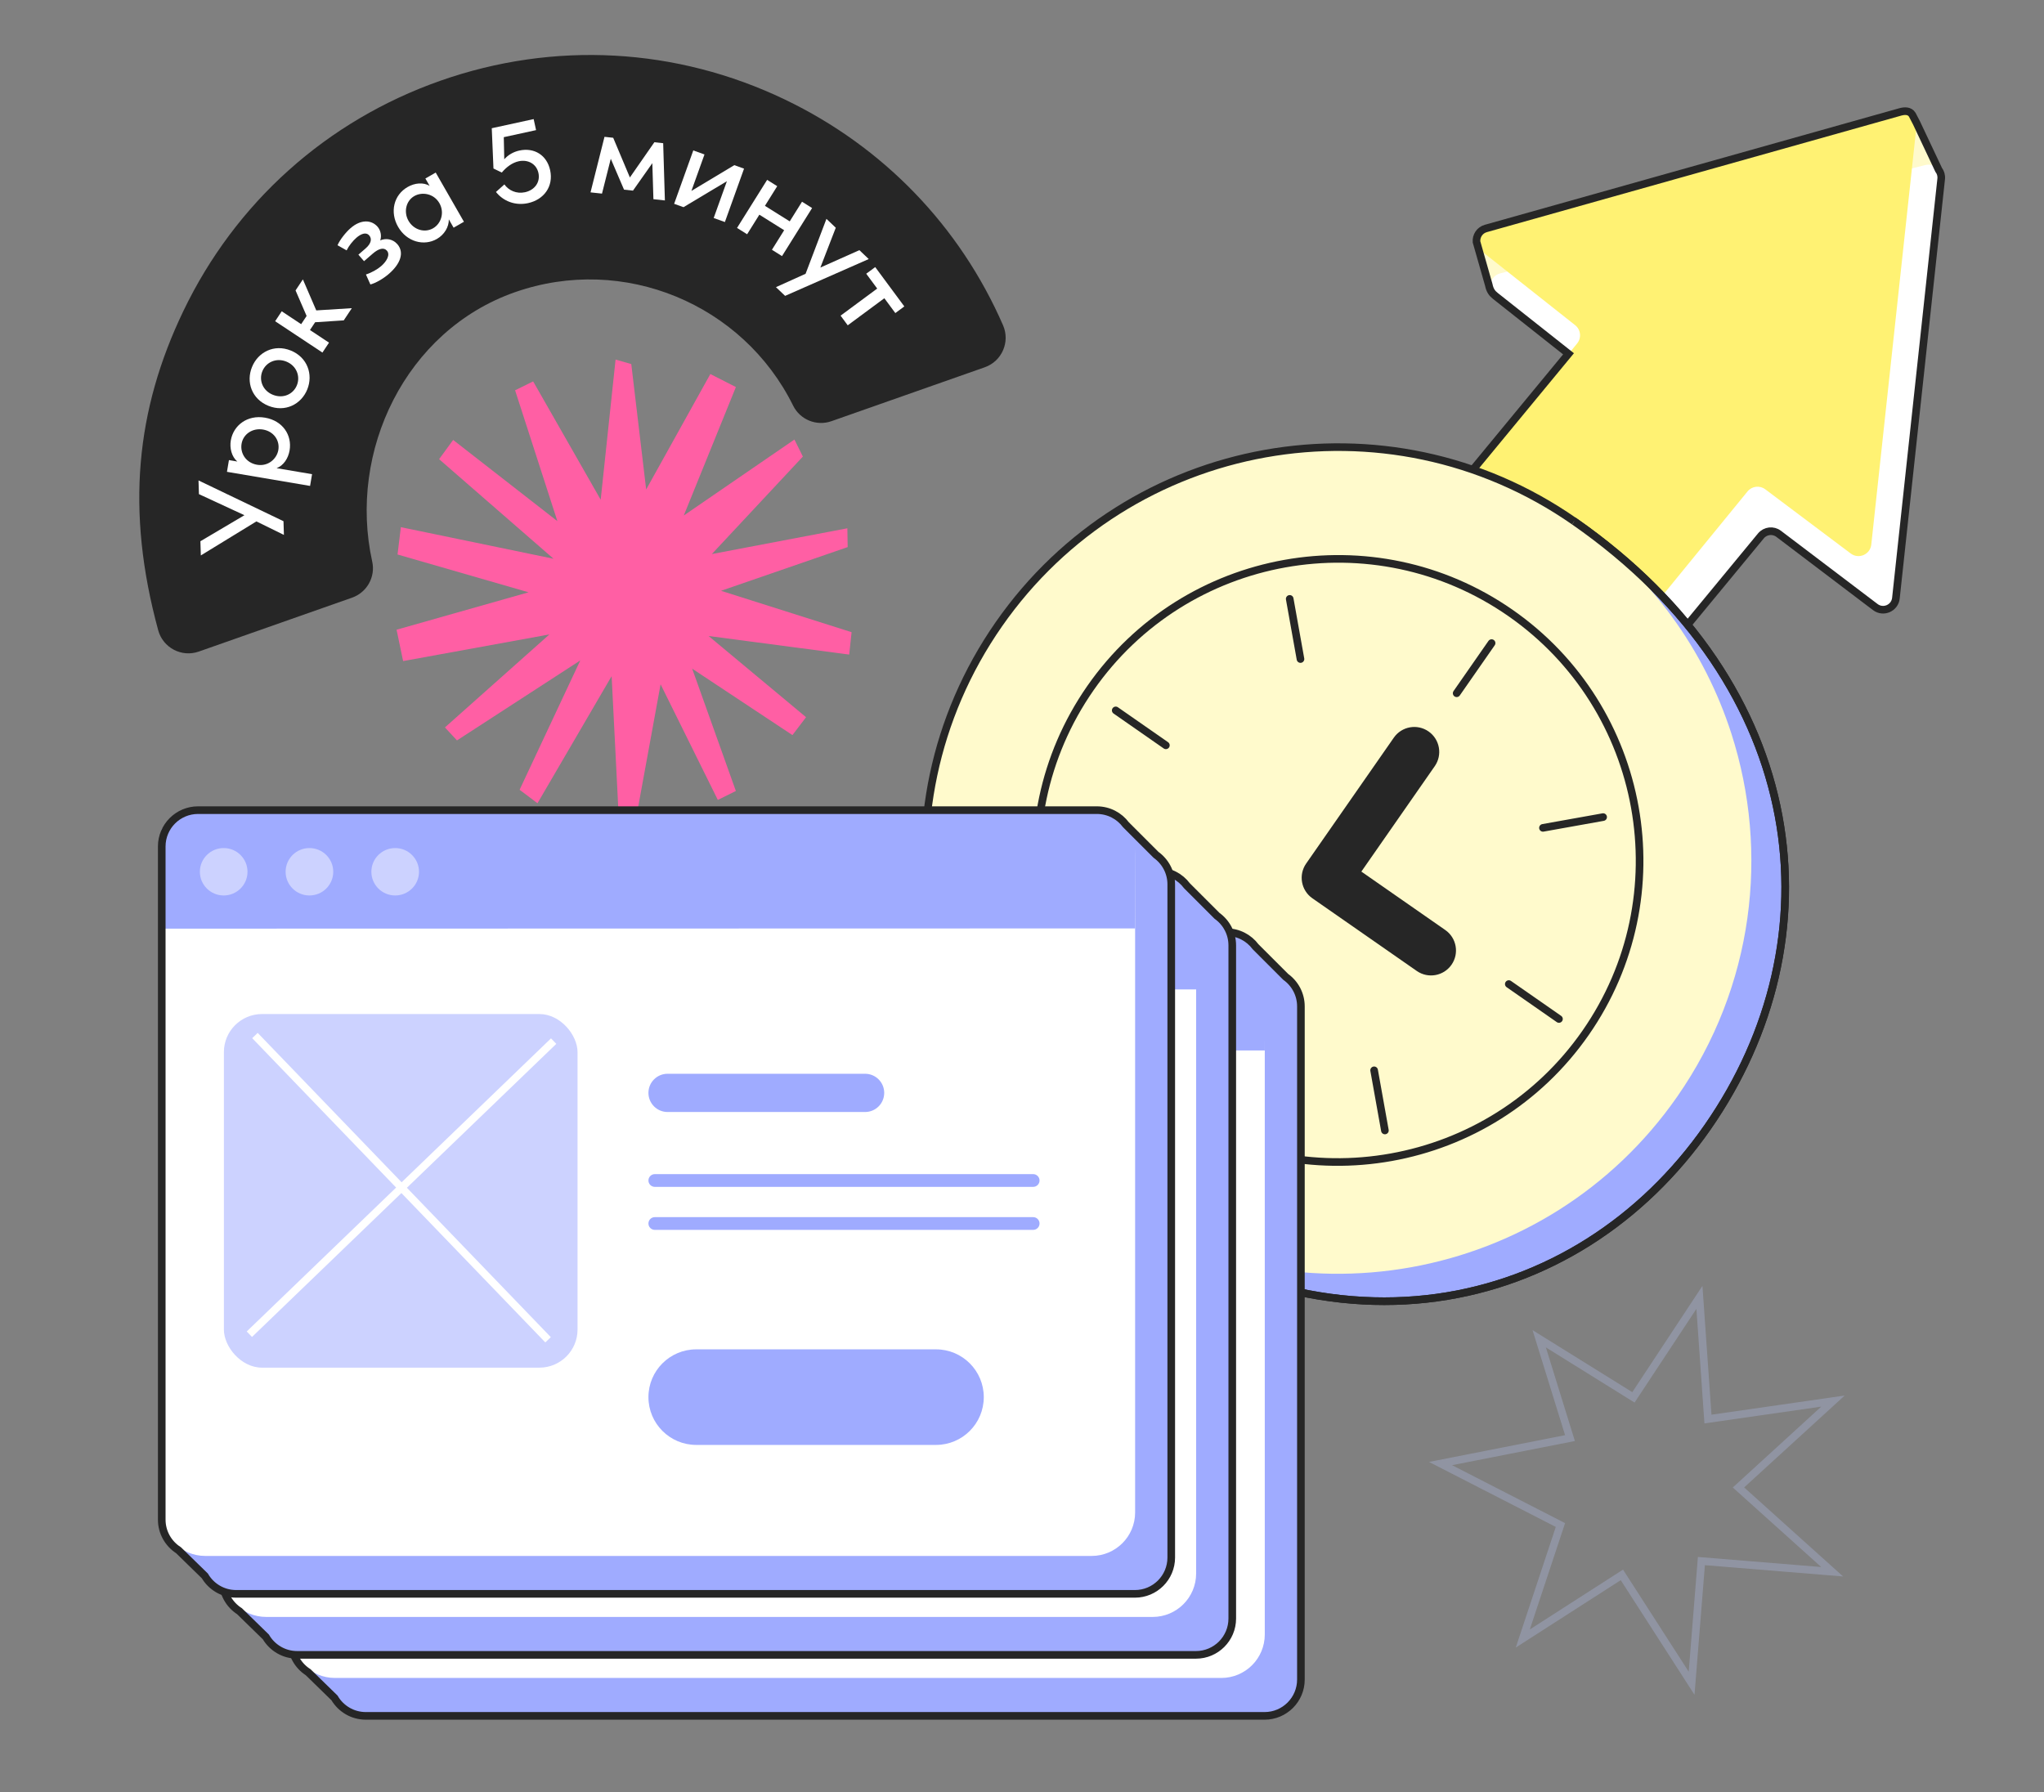 <svg width="268" height="235" viewBox="0 0 268 235" fill="none" xmlns="http://www.w3.org/2000/svg">
<rect x="0" y="0" width="268" height="235" fill="#808080" stroke="none"/>
<g clip-path="url(#clip0_5695_1744)">
<path d="M129.115 48.161L109.017 55.229C107.067 55.916 104.908 55.044 103.991 53.19C97.435 39.909 81.799 33.292 67.485 38.327C53.171 43.361 45.601 59.174 48.803 73.634C49.251 75.653 48.111 77.685 46.16 78.371L26.061 85.44C23.814 86.23 21.37 84.945 20.744 82.648C16.45 66.89 17.841 53.709 24.035 40.799C30.864 26.558 42.831 15.831 57.73 10.591C72.629 5.35 88.676 6.226 102.916 13.055C115.826 19.247 125.849 29.661 131.515 42.654C132.467 44.837 131.364 47.37 129.117 48.16L129.115 48.161Z" fill="#262626"/>
<path d="M26.083 64.797L26.028 62.999L37.17 68.344L37.226 70.142L33.619 68.371L26.332 72.833L26.276 70.972L32.05 67.559L26.086 64.796L26.083 64.797Z" fill="white"/>
<path d="M34.742 54.767C37.081 55.163 38.309 57.069 37.971 59.061C37.794 60.098 37.183 61.043 36.268 61.39L40.916 62.179L40.656 63.718L29.758 61.87L30.018 60.331L31.118 60.518C30.368 59.889 30.093 58.746 30.262 57.755C30.599 55.777 32.419 54.372 34.742 54.767ZM34.493 56.327C33.112 56.093 31.888 56.921 31.674 58.192C31.466 59.418 32.234 60.694 33.71 60.944C35.185 61.194 36.302 60.14 36.494 59.009C36.711 57.736 35.874 56.562 34.493 56.327Z" fill="white"/>
<path d="M35.193 53.214C33.008 52.331 32.242 50.098 33.038 48.134C33.831 46.171 35.939 45.081 38.125 45.965C40.31 46.848 41.082 49.102 40.288 51.065C39.495 53.028 37.378 54.098 35.194 53.216L35.193 53.214ZM37.538 47.412C36.209 46.876 34.873 47.504 34.396 48.684C33.92 49.865 34.449 51.232 35.778 51.768C37.122 52.311 38.452 51.699 38.928 50.516C39.404 49.335 38.88 47.956 37.538 47.412Z" fill="white"/>
<path d="M45.074 42.01L41.319 42.255L40.641 43.276L43.139 44.931L42.276 46.231L36.076 42.122L36.938 40.819L39.488 42.508L40.201 41.431L38.752 38.083L39.712 36.635L41.467 40.703L46.131 40.411L45.076 42.003L45.074 42.01Z" fill="white"/>
<path d="M52.092 32.008C53.073 33.14 52.467 34.631 50.987 35.914C50.252 36.55 49.24 37.133 48.563 37.3L47.979 35.993C48.707 35.763 49.497 35.311 49.977 34.894C50.713 34.258 51.191 33.399 50.731 32.87C50.326 32.401 49.645 32.59 48.863 33.267L47.731 34.248L46.991 33.394L47.931 32.58C48.725 31.893 48.759 31.274 48.414 30.877C47.977 30.371 47.287 30.695 46.732 31.174C46.249 31.59 45.728 32.254 45.449 32.831L44.254 32.158C44.578 31.413 45.346 30.454 45.972 29.91C47.343 28.721 48.725 28.832 49.507 29.735C49.904 30.192 50.066 30.916 49.853 31.521C50.587 31.2 51.504 31.334 52.088 32.01L52.092 32.008Z" fill="white"/>
<path d="M55.774 23.406L57.129 22.629L60.829 29.079L59.475 29.857L58.849 28.765C58.864 29.749 58.272 30.766 57.277 31.337C55.593 32.303 53.333 31.726 52.193 29.738C51.092 27.818 51.617 25.57 53.443 24.523C54.382 23.984 55.495 23.877 56.329 24.371L55.773 23.404L55.774 23.406ZM57.608 26.633C56.894 25.39 55.36 25.115 54.324 25.708C53.219 26.341 52.904 27.808 53.561 28.955C54.226 30.115 55.651 30.584 56.785 29.933C57.861 29.314 58.307 27.848 57.608 26.633Z" fill="white"/>
<path d="M72.133 22.319C72.595 24.434 71.328 26.178 69.228 26.637C67.514 27.01 65.951 26.342 65.029 25.172L66.133 24.182C66.696 24.973 67.712 25.45 68.834 25.207C70.111 24.929 70.859 23.885 70.598 22.686C70.334 21.472 69.21 20.886 68.013 21.146C67.172 21.328 66.414 21.886 65.794 22.625L64.701 22.097L64.478 16.814L69.971 15.616L70.287 17.063L66.054 17.986L66.117 20.889C66.585 20.345 67.289 19.915 68.099 19.74C70.043 19.316 71.703 20.34 72.132 22.317L72.133 22.319Z" fill="white"/>
<path d="M87.178 26.283L85.673 26.12L85.531 21.395L82.993 24.996L81.821 24.87L80.083 20.819L78.931 25.388L77.426 25.225L79.259 17.942L80.399 18.066L82.588 23.27L85.797 18.652L86.953 18.777L87.178 26.283Z" fill="white"/>
<path d="M96.281 21.657L97.555 22.115L95.044 29.115L93.575 28.587L95.307 23.761L89.618 27.166L88.389 26.726L90.9 19.726L92.369 20.253L90.654 25.035L96.283 21.656L96.281 21.657Z" fill="white"/>
<path d="M105.156 26.45L106.479 27.279L102.533 33.582L101.211 32.753L102.815 30.189L99.564 28.152L97.959 30.717L96.636 29.888L100.583 23.584L101.906 24.413L100.294 26.991L103.546 29.028L105.16 26.448L105.156 26.45Z" fill="white"/>
<path d="M112.68 32.804L113.903 33.969L102.94 38.797L101.739 37.655L105.625 35.9L108.359 28.699L109.583 29.863L107.563 35.084L112.677 32.803L112.68 32.804Z" fill="white"/>
<path d="M118.57 40.18L117.392 41.053L115.952 39.107L111.151 42.658L110.214 41.391L115.015 37.839L113.576 35.893L114.755 35.023L118.571 40.183L118.57 40.18Z" fill="white"/>
<path d="M52.854 86.686L72.038 83.191L58.337 95.385L59.917 97.09L76.082 86.603L68.127 103.562L70.473 105.327L80.195 88.664L81.079 106.223L83.554 106.462L86.614 89.731L94.117 104.892L96.484 103.721L90.755 87.682L103.902 96.392L105.687 94.046L92.906 83.398L111.343 85.833L111.657 82.897L94.538 77.47L111.143 71.74L111.101 69.273L93.333 72.653L105.269 59.869L104.164 57.636L89.653 67.597L96.487 50.754L93.138 49.047L84.723 64.184L82.771 47.739L80.711 47.149L78.76 65.526L69.903 50.01L67.537 51.181L73.081 68.336L59.416 57.688L57.572 60.21L72.576 73.268L52.559 69.128L52.123 72.709L69.304 77.667L51.997 82.574L52.854 86.686Z" fill="#FF5FA4"/>
<path d="M195.575 37.943L193.548 31.683L205.164 38.937L195.575 37.943Z" fill="#FFFACC"/>
<path d="M254.593 23.264L250.593 14.511L244.72 30.454L254.593 23.264Z" fill="#FFFACC"/>
<path d="M156.921 113.108L208.53 50.873C209.136 50.143 209.022 49.057 208.278 48.469L196.071 38.81C194.973 37.941 195.346 36.191 196.702 35.846L252.421 21.646C253.564 21.355 254.646 22.294 254.52 23.466L248.582 78.439C248.441 79.746 246.928 80.399 245.881 79.605L233.211 70.001C232.487 69.453 231.459 69.574 230.883 70.276L180.418 131.763C179.833 132.475 178.786 132.588 178.063 132.017L157.175 115.513C156.43 114.925 156.315 113.838 156.921 113.108Z" fill="white"/>
<path d="M153.615 110.122L206.788 45.036C207.385 44.305 207.268 43.227 206.528 42.641L194.229 32.91C193.147 32.053 193.492 30.331 194.821 29.957L249.148 14.678C250.3 14.354 251.415 15.296 251.287 16.486L245.355 71.409C245.214 72.713 243.707 73.367 242.659 72.579L231.452 64.159C230.727 63.614 229.701 63.738 229.128 64.441L176.802 128.502C176.218 129.217 175.17 129.331 174.445 128.759L153.877 112.518C153.135 111.933 153.018 110.854 153.615 110.122Z" fill="#FFF273"/>
<path d="M254.185 22.264L251.283 16.113L250.723 15.038C250.382 14.497 249.737 14.512 249.148 14.678L194.82 29.957C193.986 30.192 193.54 30.958 193.591 31.708L195.198 37.341C195.355 38.105 195.637 38.465 196.071 38.809L205.657 46.394L152.203 111.186L179.203 132.912L230.883 70.27C231.46 69.571 232.486 69.451 233.208 69.999L245.881 79.605C246.929 80.398 248.442 79.746 248.583 78.439L254.519 23.466C254.569 23.01 254.434 22.59 254.185 22.264Z" stroke="#262626" stroke-linecap="round"/>
<path d="M142.3 155.716C173.44 180.215 206.786 172.373 223.89 147.808C240.994 123.243 237.438 89.966 206.403 68.356" fill="#9FABFF"/>
<path d="M142.3 155.716C173.44 180.215 206.786 172.373 223.89 147.808C240.994 123.243 237.438 89.966 206.403 68.356" stroke="#262626" stroke-linecap="round" stroke-linejoin="round"/>
<path d="M130.96 81.864C120.966 96.218 118.87 113.715 123.773 129.194C127.252 140.205 134.257 150.196 144.468 157.306C169.033 174.41 202.806 168.363 219.91 143.798C229.961 129.364 232.013 111.757 227.016 96.213C223.508 85.3 216.532 75.41 206.402 68.356C181.837 51.252 148.064 57.299 130.96 81.864Z" fill="#FFFACC"/>
<path d="M152.833 145.293C170.739 157.76 195.439 153.326 207.897 135.434C220.355 117.542 215.944 92.837 198.038 80.37C180.132 67.903 155.442 72.323 142.974 90.229C130.507 108.135 134.941 132.835 152.833 145.293Z" stroke="#262626" stroke-miterlimit="10"/>
<path d="M142.3 155.716C173.44 180.215 206.786 172.373 223.89 147.808C240.994 123.243 237.438 89.966 206.403 68.356" stroke="#262626" stroke-miterlimit="10"/>
<path d="M206.402 68.356C181.838 51.252 148.065 57.299 130.96 81.864C113.856 106.429 119.903 140.202 144.468 157.306" stroke="#262626" stroke-miterlimit="10"/>
<path d="M195.57 84.329L190.991 90.906" stroke="#262626" stroke-linecap="round"/>
<path d="M159.684 135.868L155.105 142.445" stroke="#262626" stroke-linecap="round"/>
<path d="M204.404 133.618L197.827 129.039" stroke="#262626" stroke-linecap="round"/>
<path d="M152.865 97.732L146.289 93.153" stroke="#262626" stroke-linecap="round"/>
<path d="M210.194 107.144L202.306 108.556" stroke="#262626" stroke-linecap="round"/>
<path d="M148.376 118.212L140.488 119.624" stroke="#262626" stroke-linecap="round"/>
<path d="M181.582 148.237L180.169 140.349" stroke="#262626" stroke-linecap="round"/>
<path d="M170.513 86.419L169.101 78.531" stroke="#262626" stroke-linecap="round"/>
<path d="M182.752 96.728C183.784 95.245 185.822 94.88 187.305 95.913C188.787 96.945 189.152 98.983 188.12 100.466L178.495 114.29L189.5 121.953C190.983 122.985 191.348 125.024 190.316 126.507C189.283 127.989 187.245 128.354 185.762 127.322L172.072 117.79C170.59 116.757 170.225 114.719 171.257 113.236L182.752 96.728Z" fill="#262626"/>
<path d="M240.333 183.721L223.939 186.079L222.821 170.12L214.168 183.234L201.813 175.548L205.849 188.575L188.878 191.914L204.597 199.975L199.662 214.855L212.654 206.513L221.795 220.72L223.08 204.699L240.223 206.1L227.939 195.047L240.333 183.721Z" stroke="#9094A2"/>
<path d="M43.205 132.905C43.205 129.757 45.756 127.205 48.904 127.205L164.78 127.205C167.928 127.205 170.479 129.757 170.479 132.905V219.301C170.479 222.448 167.928 225 164.78 225L48.904 225C45.756 225 43.205 222.448 43.205 219.301L43.205 132.905Z" fill="#9FABFF"/>
<path d="M44.057 223.016L39.462 218.107L53.507 215.872L44.057 223.016Z" fill="#9FABFF"/>
<path d="M169.54 129.021L164.422 123.695L163.117 135.444L169.54 129.021Z" fill="#9FABFF"/>
<path d="M38.208 127.932C38.208 124.785 40.76 122.233 43.907 122.233H160.133C163.281 122.233 165.832 124.785 165.832 127.932V214.328C165.832 217.476 163.281 220.027 160.133 220.027L43.907 220.027C40.76 220.027 38.208 217.476 38.208 214.328L38.208 127.932Z" fill="white"/>
<path d="M165.832 137.742L38 137.772L38.208 124.719L39.458 123.683L40.707 122.647L44.663 122.233H94.841L161.811 122.181L164.109 123.538L165.885 125.523L165.832 137.742Z" fill="#9FABFF"/>
<path d="M160.809 122.233C162.371 122.233 163.757 122.984 164.625 124.145L168.572 128.092C169.78 128.956 170.569 130.369 170.569 131.968V220.238C170.568 222.868 168.436 225 165.807 225H47.966C46.215 225 44.686 224.055 43.859 222.647L40.408 219.279C39.085 218.433 38.207 216.952 38.207 215.265V126.995C38.207 124.365 40.34 122.233 42.97 122.233H160.809Z" stroke="#262626"/>
<ellipse cx="46.329" cy="130.313" rx="3.123" ry="3.108" fill="#CCD2FF"/>
<ellipse cx="57.572" cy="130.313" rx="3.123" ry="3.108" fill="#CCD2FF"/>
<ellipse cx="68.814" cy="130.313" rx="3.123" ry="3.108" fill="#CCD2FF"/>
<rect x="46.355" y="148.969" width="46.37" height="46.37" rx="5" fill="#CCD2FF"/>
<path d="M89.593 152.52L49.697 190.953" stroke="white"/>
<path d="M88.861 191.684L50.428 151.789" stroke="white"/>
<path d="M130.428 156.802C131.812 156.802 132.934 157.924 132.934 159.308C132.934 160.693 131.812 161.815 130.428 161.815H104.527C103.143 161.815 102.021 160.693 102.021 159.308C102.021 157.924 103.143 156.802 104.527 156.802H130.428Z" fill="#9FABFF"/>
<path d="M139.723 192.938C143.183 192.938 145.989 195.743 145.989 199.204C145.989 202.665 143.183 205.47 139.723 205.47H108.287C104.826 205.47 102.021 202.665 102.021 199.204C102.021 195.743 104.826 192.938 108.287 192.938H139.723Z" fill="#9FABFF"/>
<path d="M152.464 169.961C152.926 169.961 153.3 170.335 153.3 170.797C153.3 171.258 152.926 171.632 152.464 171.632H102.856C102.395 171.632 102.021 171.258 102.021 170.797C102.021 170.335 102.395 169.961 102.856 169.961H152.464Z" fill="#9FABFF"/>
<path d="M152.464 175.601C152.926 175.601 153.3 175.975 153.3 176.436C153.3 176.898 152.926 177.272 152.464 177.272H102.856C102.395 177.272 102.021 176.898 102.021 176.436C102.021 175.975 102.395 175.601 102.856 175.601H152.464Z" fill="#9FABFF"/>
<path d="M34.205 124.905C34.205 121.757 36.756 119.205 39.904 119.205L155.78 119.205C158.928 119.205 161.479 121.757 161.479 124.905V211.301C161.479 214.448 158.928 217 155.78 217L39.904 217C36.756 217 34.205 214.448 34.205 211.301L34.205 124.905Z" fill="#9FABFF"/>
<path d="M35.057 215.016L30.462 210.107L44.507 207.872L35.057 215.016Z" fill="#9FABFF"/>
<path d="M160.54 121.021L155.422 115.695L154.117 127.444L160.54 121.021Z" fill="#9FABFF"/>
<path d="M29.208 119.932C29.208 116.785 31.76 114.233 34.907 114.233H151.133C154.281 114.233 156.832 116.785 156.832 119.932V206.328C156.832 209.476 154.281 212.027 151.133 212.027L34.907 212.027C31.76 212.027 29.208 209.476 29.208 206.328L29.208 119.932Z" fill="white"/>
<path d="M156.832 129.742L29 129.772L29.208 116.719L30.457 115.683L31.707 114.647L35.663 114.233H85.841L152.811 114.181L155.109 115.538L156.885 117.523L156.832 129.742Z" fill="#9FABFF"/>
<path d="M151.809 114.233C153.371 114.233 154.757 114.984 155.625 116.145L159.572 120.092C160.78 120.956 161.569 122.369 161.569 123.968V212.238C161.568 214.868 159.436 217 156.807 217H38.966C37.215 217 35.686 216.055 34.859 214.647L31.408 211.279C30.085 210.433 29.207 208.952 29.207 207.265V118.995C29.207 116.365 31.34 114.233 33.97 114.233H151.809Z" stroke="#262626"/>
<ellipse cx="37.329" cy="122.313" rx="3.123" ry="3.108" fill="#CCD2FF"/>
<ellipse cx="48.572" cy="122.313" rx="3.123" ry="3.108" fill="#CCD2FF"/>
<ellipse cx="59.815" cy="122.313" rx="3.123" ry="3.108" fill="#CCD2FF"/>
<rect x="37.355" y="140.969" width="46.37" height="46.37" rx="5" fill="#CCD2FF"/>
<path d="M80.593 144.52L40.697 182.953" stroke="white"/>
<path d="M79.861 183.684L41.428 143.789" stroke="white"/>
<path d="M121.428 148.802C122.812 148.802 123.934 149.924 123.934 151.308C123.934 152.693 122.812 153.815 121.428 153.815H95.527C94.143 153.815 93.02 152.693 93.02 151.308C93.02 149.924 94.143 148.802 95.527 148.802H121.428Z" fill="#9FABFF"/>
<path d="M130.723 184.938C134.183 184.938 136.989 187.743 136.989 191.204C136.989 194.665 134.183 197.47 130.723 197.47H99.287C95.826 197.47 93.02 194.665 93.02 191.204C93.02 187.743 95.826 184.938 99.287 184.938H130.723Z" fill="#9FABFF"/>
<path d="M143.464 161.961C143.926 161.961 144.3 162.335 144.3 162.797C144.3 163.258 143.926 163.632 143.464 163.632H93.856C93.395 163.632 93.02 163.258 93.02 162.797C93.02 162.335 93.395 161.961 93.856 161.961H143.464Z" fill="#9FABFF"/>
<path d="M143.464 167.601C143.926 167.601 144.3 167.975 144.3 168.436C144.3 168.898 143.926 169.272 143.464 169.272H93.856C93.395 169.272 93.02 168.898 93.02 168.436C93.02 167.975 93.395 167.601 93.856 167.601H143.464Z" fill="#9FABFF"/>
<path d="M26.205 116.905C26.205 113.757 28.756 111.205 31.904 111.205L147.78 111.205C150.928 111.205 153.479 113.757 153.479 116.905V203.301C153.479 206.448 150.928 209 147.78 209L31.904 209C28.756 209 26.205 206.448 26.205 203.301L26.205 116.905Z" fill="#9FABFF"/>
<path d="M27.057 207.016L22.462 202.107L36.507 199.872L27.057 207.016Z" fill="#9FABFF"/>
<path d="M152.54 113.021L147.422 107.695L146.117 119.444L152.54 113.021Z" fill="#9FABFF"/>
<path d="M21.208 111.932C21.208 108.785 23.76 106.233 26.907 106.233H143.133C146.281 106.233 148.832 108.785 148.832 111.932V198.328C148.832 201.476 146.281 204.027 143.133 204.027L26.907 204.027C23.76 204.027 21.208 201.476 21.208 198.328L21.208 111.932Z" fill="white"/>
<path d="M148.832 121.742L21 121.772L21.208 108.719L22.457 107.683L23.707 106.647L27.663 106.233H77.841L144.811 106.181L147.109 107.538L148.885 109.523L148.832 121.742Z" fill="#9FABFF"/>
<path d="M143.809 106.233C145.371 106.233 146.757 106.984 147.625 108.145L151.572 112.092C152.78 112.956 153.569 114.369 153.569 115.968V204.238C153.568 206.868 151.436 209 148.807 209H30.966C29.215 209 27.686 208.055 26.859 206.647L23.408 203.279C22.085 202.433 21.207 200.952 21.207 199.265V110.995C21.207 108.365 23.34 106.233 25.97 106.233H143.809Z" stroke="#262626"/>
<ellipse cx="29.329" cy="114.313" rx="3.123" ry="3.108" fill="#CCD2FF"/>
<ellipse cx="40.572" cy="114.313" rx="3.123" ry="3.108" fill="#CCD2FF"/>
<ellipse cx="51.815" cy="114.313" rx="3.123" ry="3.108" fill="#CCD2FF"/>
<rect x="29.355" y="132.969" width="46.37" height="46.37" rx="5" fill="#CCD2FF"/>
<path d="M72.593 136.52L32.697 174.953" stroke="white"/>
<path d="M71.861 175.684L33.428 135.789" stroke="white"/>
<path d="M113.428 140.802C114.812 140.802 115.934 141.924 115.934 143.308C115.934 144.693 114.812 145.815 113.428 145.815H87.527C86.143 145.815 85.02 144.693 85.02 143.308C85.02 141.924 86.143 140.802 87.527 140.802H113.428Z" fill="#9FABFF"/>
<path d="M122.723 176.938C126.183 176.938 128.989 179.743 128.989 183.204C128.989 186.665 126.183 189.47 122.723 189.47H91.287C87.826 189.47 85.02 186.665 85.02 183.204C85.02 179.743 87.826 176.938 91.287 176.938H122.723Z" fill="#9FABFF"/>
<path d="M135.464 153.961C135.926 153.961 136.3 154.335 136.3 154.797C136.3 155.258 135.926 155.632 135.464 155.632H85.856C85.395 155.632 85.02 155.258 85.02 154.797C85.02 154.335 85.395 153.961 85.856 153.961H135.464Z" fill="#9FABFF"/>
<path d="M135.464 159.601C135.926 159.601 136.3 159.975 136.3 160.436C136.3 160.898 135.926 161.272 135.464 161.272H85.856C85.395 161.272 85.02 160.898 85.02 160.436C85.02 159.975 85.395 159.601 85.856 159.601H135.464Z" fill="#9FABFF"/>
</g>
<defs>
<clipPath id="clip0_5695_1744">
<rect width="267" height="234.5" fill="white" transform="translate(0.5 0.5)"/>
</clipPath>
</defs>
</svg>
